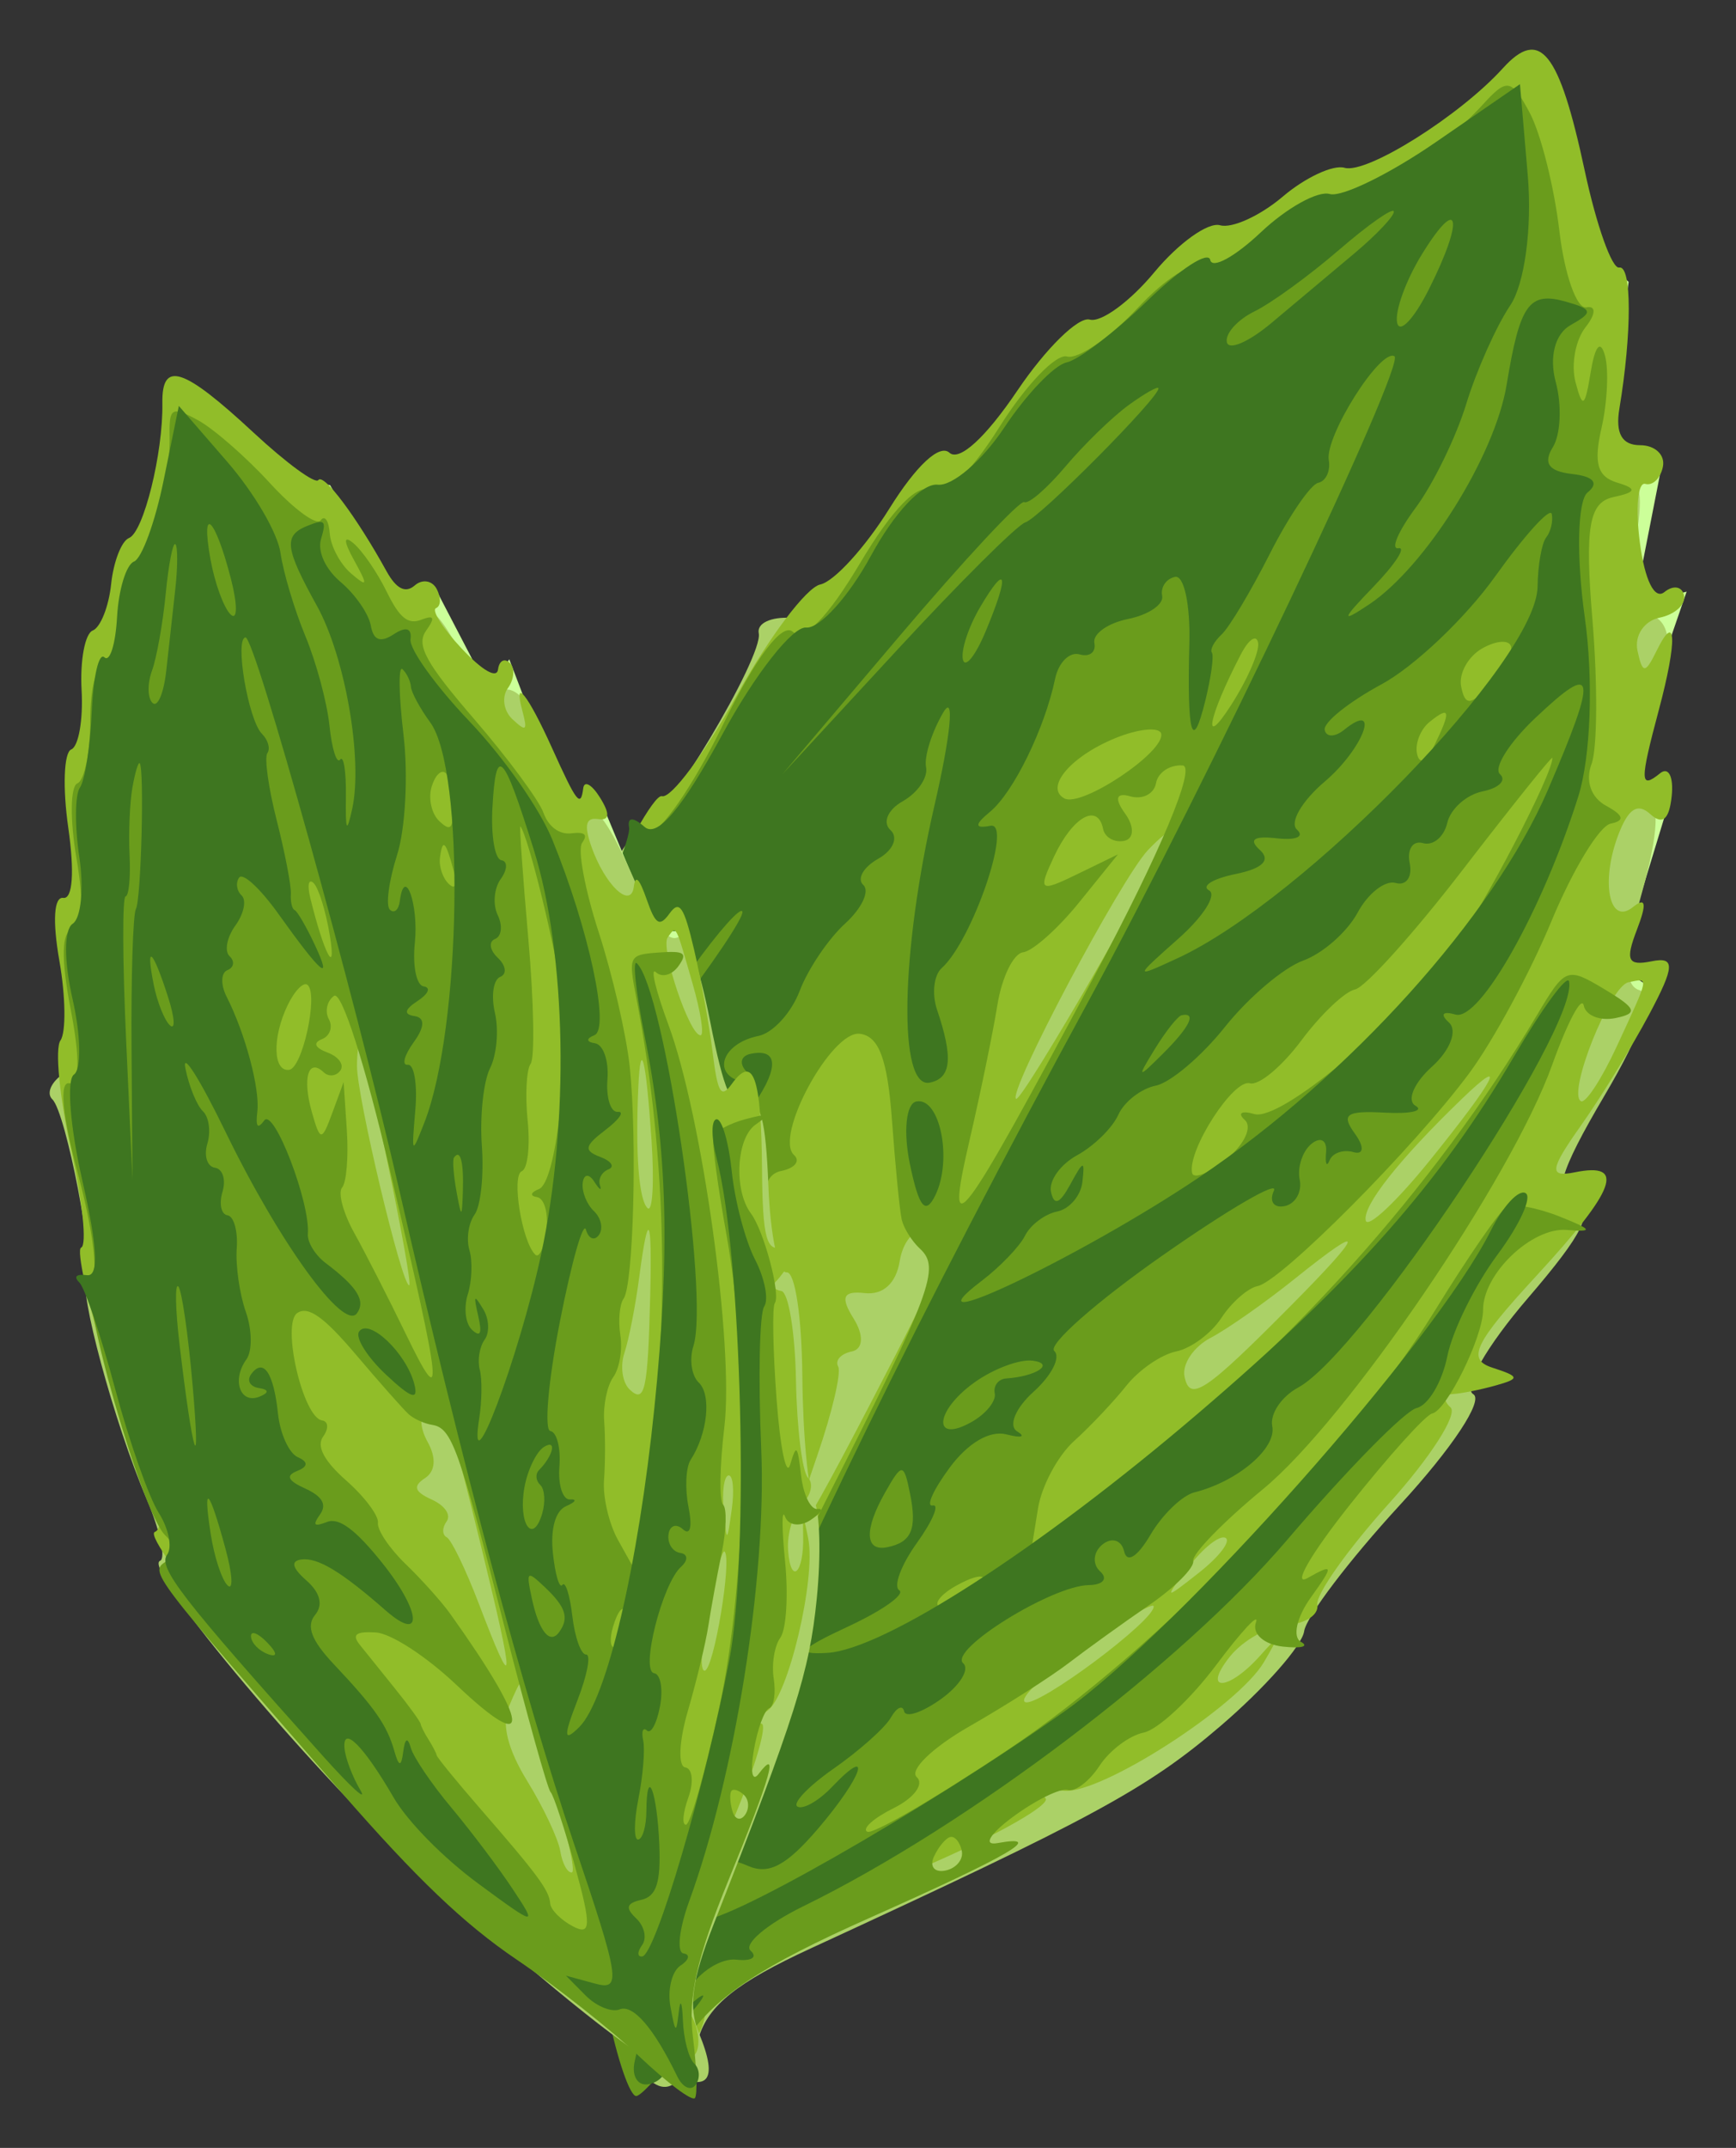 <svg xmlns="http://www.w3.org/2000/svg" viewBox="0 0 175.506 216.985"><rect x="0" y="0" width="175.506" height="216.985" fill="#333333" stroke="none"/><path d="M67.594 201.418l31.184-13.538.262-5.828 26.77-22.268-5.01 12.084 4.713-1.677 4.885-6.765 6.427-19.349 19.06-34.18 3.058 2.027 3.92-4.404 4.237-7.596-2.224-1.474-4.673-.497 5.395-6.628 2.89-9.488-3.29-1.98 3.8-15.689 1.515-4.398-5.269 1.309 2.603-13.28-5.42-2.993 2.226-16.332-7.602-6.641-59.494 67.398s-37.789 90.192-37.514 89.173c.275-1.019 7.551 23.013 7.551 23.013z" fill="#cf9"/><path d="M165.29 55.061c-.812 4.574-.524 6.848.88 6.951 3.126.23 3.3 3.973.54 11.648-1.607 4.47-1.711 6.948-.296 7.052 1.415.104 1.273 3.414-.403 9.407-1.814 6.484-1.89 9.446-.253 9.916 1.532.44.307 4.11-3.56 10.668-4.591 7.789-5.276 10.197-3.095 10.897 2.127.684 1.018 2.969-4.627 9.53-4.212 4.896-6.606 9.1-5.533 9.713 1.075.616-2.126 5.448-7.417 11.196-5.12 5.561-9.475 11.302-9.679 12.755-.204 1.454-3.998 5.751-8.433 9.55-7.415 6.352-12.927 9.342-41.452 22.489-7.441 3.429-10.323 5.724-11.33 9.021-3.916 12.82-9.81 1.004-18.618-37.322-4.15-18.056-6.563-52.699-3.612-51.851.938.27 2.7-2.876 3.915-6.99 2.925-9.906 10.554-25.622 12.642-26.045 2.138-.433 12.227-17.32 11.75-19.668-.205-1.015 1.217-1.686 3.303-1.558 2.708.165 4.677-1.68 7.545-7.068 2.316-4.351 4.98-7.167 6.607-6.984 1.528.173 4.823-2.711 7.492-6.557 2.622-3.775 5.682-6.602 6.802-6.28 1.12.321 4.043-1.835 6.496-4.792 2.464-2.97 5.522-5.071 6.835-4.694 1.307.375 3.734-.866 5.394-2.758 1.66-1.892 4.408-3.284 6.106-3.092 1.698.192 6.911-2.621 11.584-6.25 10.014-7.779 11.168-7.199 14.05 7.062.965 4.781 2.578 8.99 3.584 9.355 1.006.364 1.303 4.524.66 9.245-.847 6.223-.55 8.593 1.08 8.62 1.653.027 1.93 1.841 1.044 6.834z" fill="#abd167"/><path d="M168.122 47.12c-.225 1.183-1.029 1.977-1.787 1.764-.758-.212-1.004 2.46-.547 5.937.5 3.808 1.485 5.793 2.478 4.991.906-.732 1.8-.578 1.987.343.186.92-.929 1.93-2.479 2.245s-2.552 1.812-2.228 3.33c.503 2.359.784 2.362 1.93.02 2.003-4.093 2.119-1.102.23 5.966-1.942 7.272-1.926 8.06.136 6.394.838-.676 1.363.347 1.167 2.274-.245 2.411-.92 2.992-2.163 1.863-1.287-1.168-2.215-.578-3.224 2.052-1.834 4.776-.932 9.275 1.47 7.334 1.3-1.049 1.417-.368.396 2.291-1.193 3.106-.927 3.677 1.487 3.188 2.4-.486 2.352.505-.264 5.4-1.762 3.299-4.885 8.374-6.94 11.278-3.09 4.37-3.188 5.17-.566 4.64 5.202-1.055 4.173 1.724-3.872 10.448-6.272 6.802-7.062 8.44-4.476 9.28 2.791.906 2.832 1.106.365 1.802-1.526.43-3.492.821-4.37.87-.876.048-.97.654-.207 1.346.763.693-2.03 5.05-6.204 9.683-4.175 4.632-7.444 9.247-7.264 10.255.18 1.007-1.195 1.919-3.055 2.025-1.861.107-4.47 1.561-5.797 3.232-2.868 3.608-.132 3.49 3.093-.135 1.89-2.125 1.947-2.023.368.666-2.623 4.464-16.554 13.416-20.233 13.001-1.686-.19-2.526.144-1.867.743.66.599-4.622 3.622-11.737 6.718-16.19 7.046-21.99 10.962-22.698 15.325-.306 1.882-1.642 3.641-2.97 3.91-2.863.58-10.323-21.876-14.595-43.931-3.484-17.985-5.662-50.833-3.327-50.162.97.278 2.037-.892 2.372-2.6 1.298-6.63 12.616-30.929 14.193-30.475.917.263 4.321-4.32 7.566-10.186 3.244-5.865 7.04-10.904 8.436-11.198 1.396-.294 4.54-3.742 6.984-7.663 2.717-4.357 5.08-6.554 6.075-5.65.998.907 3.66-1.526 6.872-6.281 2.884-4.269 6.175-7.494 7.314-7.167 1.139.327 4.077-1.825 6.53-4.782 2.453-2.957 5.444-5.094 6.646-4.748 1.203.345 4.052-.956 6.332-2.89 2.28-1.936 5.094-3.247 6.252-2.914 2.255.648 11.657-5.26 16.002-10.054 3.759-4.148 5.69-1.738 8.276 10.325 1.187 5.542 2.758 9.955 3.49 9.807 1.281-.26 1.29 6.59.017 14.259-.415 2.498.264 3.69 2.1 3.687 1.493-.002 2.53.963 2.305 2.145zm-3.496 52.114c-1.868.379-6.206 11.241-4.796 12.01.465.255 2.092-2.231 3.616-5.523 3.37-7.282 3.303-6.917 1.18-6.487zm-16.825 11.767c-6.317 6.09-10.037 10.787-9.732 12.288.176.87 3.122-1.891 6.545-6.137 6.61-8.197 7.907-10.7 3.187-6.15zm-16.857 18.148c-3.006 2.413-6.859 5.116-8.56 6.007-1.702.89-2.887 2.644-2.633 3.897.532 2.628 2.068 1.606 10.77-7.166 7.488-7.548 7.64-8.53.423-2.738zm-14.876-43.284c-2.737 2.873-14.28 24.632-13.34 25.146.609.331 15.424-25.304 15.516-26.847.02-.341-.959.424-2.176 1.701zm4.11 72.424c-2.547 3.349-2.5 3.375 1.052.574 2.044-1.612 3.244-3.19 2.665-3.505-.578-.316-2.25 1.003-3.717 2.93zm-10.716 8.14c-3.864 2.675-6.488 5.157-5.83 5.516 1.187.647 13.267-8.354 12.997-9.685-.077-.381-3.302 1.495-7.167 4.17zm-16.004-42.01c-1.06-.305-2.187 1.044-2.503 2.997-.361 2.226-1.677 3.425-3.529 3.217-2.206-.25-2.49.402-1.125 2.577 1.047 1.666.97 3.083-.178 3.316-1.102.223-1.728.905-1.389 1.515.339.61-.605 4.642-2.096 8.96-4.134 11.971-3.057 10.935 5.303-5.103 8.194-15.721 8.48-16.628 5.516-17.48zm-16.528 34.88c-2.355 1.041-3.832 3.955-4.328 8.537-.414 3.826-1.452 8.041-2.307 9.368-.855 1.326-1.091 2.664-.525 2.973.567.309 3.153-4.49 5.748-10.665s4.778-11.354 4.853-11.51c.074-.157-1.475.426-3.441 1.296z" fill="#91bd29"/><path d="M163.106 50.22c-2.46.518-2.893 3.048-2.115 12.381.537 6.452.498 13.01-.088 14.573-.645 1.723-.065 3.388 1.471 4.227 1.786.974 1.922 1.508.461 1.804-1.141.23-3.834 4.664-5.985 9.85s-5.894 12.103-8.318 15.37c-5.569 7.506-19.01 21.016-21.388 21.498-.99.2-2.638 1.645-3.66 3.21-1.022 1.564-3.083 3.092-4.58 3.395s-3.758 1.856-5.025 3.45c-1.266 1.594-3.647 4.112-5.29 5.596-1.644 1.484-3.285 4.547-3.649 6.806l-.66 4.108 8.24-6.338c17.463-13.434 32.336-29.953 42.89-47.644 2.855-4.784 3.008-4.841 6.816-2.56 3.234 1.939 3.417 2.432 1.077 2.906-1.55.314-2.986-.261-3.192-1.278s-1.64 1.68-3.186 5.993c-4.114 11.476-20.762 35.893-29.217 42.85-4.028 3.316-7.212 6.585-7.074 7.265.137.679-1.874 2.694-4.471 4.477-2.596 1.783-6.244 4.41-8.107 5.835-1.862 1.426-6.4 4.317-10.083 6.425-3.684 2.107-6.066 4.406-5.293 5.108.774.702-.265 2.106-2.307 3.12s-3.256 2.094-2.697 2.399c.56.305 6.981-3.433 14.27-8.308 14.946-9.993 34.085-29.67 43.116-44.33 3.325-5.397 6.584-10.117 7.242-10.488.658-.372 3.07.066 5.362.974 3.333 1.32 3.48 1.591.736 1.358-3.52-.298-8.475 4.426-8.467 8.074.006 2.703-3.668 10.17-5.15 10.471-.65.132-4.4 4.291-8.335 9.244s-5.849 8.269-4.251 7.371c2.645-1.487 2.674-1.312.318 1.975-1.423 1.984-1.872 3.997-1 4.473s.044.692-1.843.48-3.105-1.301-2.708-2.418-1.406.807-4.006 4.275c-2.6 3.467-5.905 6.543-7.343 6.835-1.437.29-3.444 1.8-4.458 3.353-1.015 1.553-2.452 2.65-3.193 2.436-.742-.212-3.253 1.019-5.58 2.736-2.328 1.718-3.03 2.905-1.56 2.64 4.952-.896 1.4 1.18-12.996 7.59-10.794 4.806-15.307 7.774-18.32 12.049-2.198 3.12-4.52 5.778-5.158 5.908-.64.129-1.963-3.718-2.942-8.55-.979-4.83-3.685-13.523-6.014-19.316-3.077-7.651-4.716-15.954-5.994-30.36-3.271-36.878-3.27-36.612-.29-36.277 1.728.195 2.55-.763 2.188-2.549-.818-4.038 11.647-30.793 14.222-30.526 1.17.122 4.55-4.759 7.514-10.845 3.36-6.902 6.04-10.474 7.12-9.494 1.117 1.016 3.527-1.445 6.804-6.948 3.267-5.486 5.83-8.107 7.2-7.36 1.369.747 3.836-1.552 6.929-6.457 2.641-4.19 5.697-7.36 6.79-7.046 1.094.314 4.299-1.886 7.123-4.888 2.883-3.064 5.588-4.765 6.166-3.877.623.956 2.867-.151 5.676-2.802 2.556-2.411 5.642-4.098 6.86-3.749 2.363.679 11.695-5.153 16.19-10.118 2.463-2.721 2.913-2.644 4.76.818 1.12 2.103 2.469 7.466 2.995 11.918s1.76 7.932 2.742 7.732c.982-.199.943.696-.085 1.99-1.029 1.295-1.49 3.795-1.027 5.556.724 2.744.945 2.594 1.548-1.054.434-2.629.98-3.252 1.43-1.63.4 1.443.242 4.745-.35 7.337-.811 3.553-.415 4.91 1.607 5.515 2.017.603 1.915.963-.41 1.453zm-15.217 37.635c-4.964 6.447-9.867 11.893-10.897 12.101s-3.476 2.533-5.438 5.165c-1.961 2.631-4.301 4.574-5.199 4.316-1.647-.473-6.306 6.743-5.84 9.045.14.683 1.714.051 3.501-1.404 1.787-1.456 2.612-3.225 1.835-3.93-.778-.707-.343-.977.966-.601 2.64.757 14.46-9.122 20.162-16.852 3.033-4.112 10.053-17.597 9.96-19.134-.013-.235-4.086 4.847-9.05 11.294zm1.98-22.363c-1.449.815-2.415 2.559-2.148 3.876.395 1.95.935 1.923 2.904-.144 1.33-1.396 2.297-3.14 2.148-3.875-.149-.736-1.456-.671-2.904.143zm-5.338 7.435c-.925.747-1.496 2.202-1.27 3.234.246 1.127.945.783 1.75-.863 1.717-3.509 1.606-4.056-.48-2.37zM125.45 66.1c-3.312 6.378-3.966 9.76-.994 5.137 1.673-2.6 2.903-5.442 2.734-6.312-.17-.87-.952-.342-1.74 1.175zm-8.58 13.02c-.195 1.085-1.367 1.682-2.606 1.327-1.432-.412-1.621.222-.52 1.74.953 1.313.914 2.553-.086 2.755s-1.964-.342-2.14-1.211c-.537-2.649-3.072-1.22-4.954 2.792-1.648 3.513-1.474 3.646 2.337 1.792l4.118-2.003-3.91 4.837c-2.15 2.66-4.705 4.935-5.679 5.055-.973.12-2.142 2.515-2.596 5.321-.454 2.807-1.728 8.986-2.83 13.732-2.54 10.946-1.114 9.062 12.663-16.714 6.619-12.382 10.278-21.106 8.899-21.214-1.288-.101-2.502.704-2.696 1.79zm-3.677-4.722c-4.716 1.778-7.69 5.113-5.586 6.261 1.727.943 10.162-4.684 9.788-6.53-.136-.672-2.027-.55-4.202.27zm-22.025 48.83c-.205-.863-.65-5.378-.989-10.032-.451-6.204-1.325-8.544-3.271-8.763-2.87-.324-8.674 10.396-6.633 12.25.668.606.078 1.334-1.312 1.615-1.683.341-2.073 2.368-1.17 6.07.746 3.057.751 6.046.012 6.643-.739.597-.906 3.374-.371 6.17.535 2.798.934 6.574.887 8.394-.444 17.256-2.924 20.492-5.596 7.304-1.06-5.234-3.224-10.308-4.968-11.648-2.268-1.744-3.063-1.775-2.995-.119.05 1.24.188 4.458.303 7.149.116 2.691.073 5.106-.096 5.367-.17.26-.375 1.227-.457 2.149-.082.921-.274 1.886-.425 2.143-.152.257.041 4.104.43 8.55.975 11.163.96 13.546-.096 14.874-.503.633-.202 2.45.668 4.04 1.315 2.399 2.253 1.487 5.54-5.389 2.177-4.552 3.874-8.688 3.772-9.192-.102-.503 4.055-9.279 9.237-19.5 10.555-20.819 11.455-23.236 9.367-25.156-.806-.742-1.633-2.055-1.837-2.918zm5.45 36.992c-1.49.838-2.238 1.78-1.661 2.095.576.314 1.854-.08 2.84-.876 2.681-2.166 1.914-2.958-1.18-1.22zm-.53 25.354c-.455.092-1.207.985-1.669 1.983s.054 1.634 1.149 1.413 1.845-1.115 1.669-1.984-.693-1.505-1.149-1.412z" fill="#6a9c1c"/><path d="M158.77 32.853c-1.562.877-2.17 3.222-1.49 5.737.634 2.339.503 5.3-.29 6.582-1.008 1.627-.42 2.445 1.953 2.712 2.182.246 2.737.914 1.553 1.87-1.013.819-1.14 6.48-.281 12.58.89 6.326.61 14.11-.651 18.12-3.611 11.478-9.957 22.743-12.413 22.038-1.309-.376-1.588-.033-.66.81.885.803.112 2.806-1.717 4.451-1.829 1.645-2.583 3.421-1.677 3.947.906.527-.488.842-3.1.702-3.919-.21-4.444.163-3.011 2.137.955 1.315.892 2.149-.14 1.853s-2.122.072-2.424.817c-.303.746-.463.374-.357-.825s-.555-1.578-1.469-.84c-.913.738-1.453 2.367-1.2 3.62.254 1.252-.433 2.458-1.527 2.68s-1.58-.483-1.078-1.566-4.57 1.867-11.268 6.554c-6.699 4.687-11.622 9.028-10.941 9.647.68.618-.259 2.47-2.088 4.115-1.829 1.644-2.578 3.446-1.666 4.004s.428.696-1.077.307c-1.685-.435-3.896.86-5.75 3.37-1.656 2.24-2.425 3.956-1.708 3.81.717-.144-.003 1.56-1.6 3.788s-2.399 4.38-1.78 4.781c.62.4-1.689 2.039-5.129 3.64-4.94 2.3-5.398 2.866-2.18 2.687 5.713-.316 21.384-10.422 37.5-24.18 15.738-13.437 24.46-23.281 31.954-36.065 2.905-4.956 5.413-8.368 5.572-7.58.955 4.708-20.977 37.558-27.38 41.01-1.696.914-2.88 2.676-2.628 3.914.451 2.227-3.494 5.577-7.868 6.682-1.243.314-3.244 2.243-4.447 4.286-1.326 2.252-2.375 2.905-2.665 1.658-.264-1.131-1.248-1.436-2.187-.677s-1.043 1.983-.23 2.721c.813.739.293 1.36-1.155 1.38-3.737.054-14.18 6.545-12.696 7.893.68.616-.323 2.24-2.227 3.608-1.904 1.368-3.588 1.932-3.742 1.252s-.757-.397-1.34.628c-.583 1.024-3.179 3.34-5.769 5.147-2.59 1.807-4.24 3.541-3.666 3.854.573.313 2.149-.591 3.5-2.01 4.213-4.42 3.058-1.003-1.433 4.238-3.191 3.726-4.967 4.672-7.06 3.763-2.102-.912-2.666-.578-2.275 1.35.285 1.411-.467 2.765-1.672 3.009s-1.658.735-1.006 1.091c1.737.948 22.846-11.085 36.878-21.023 11.738-8.311 37.565-37.411 43.165-48.631 1.225-2.456 2.8-4.154 3.5-3.772.699.382-.58 3.188-2.844 6.236-2.264 3.047-4.543 7.663-5.066 10.258-.522 2.594-1.918 4.944-3.101 5.222-1.183.277-7.08 6.282-13.106 13.343-10.721 12.563-32.19 28.805-48.882 36.98-3.679 1.801-6.083 3.825-5.343 4.496.74.672.091 1.08-1.44.907-1.533-.173-3.72 1.204-4.86 3.06-1.823 2.966-1.761 3.112.511 1.205 1.423-1.193 1.307-.68-.258 1.139-1.564 1.82-2.687 4.083-2.495 5.03.192.947-.587 1.912-1.73 2.144s-1.793-.817-1.442-2.33c1.51-6.504 1.182-10.495-.911-11.096-1.235-.354-2.503-2.214-2.82-4.133l-.574-3.488 2.758 3.14c2.538 2.893 3.335 1.688 10.045-15.197 7.16-18.018 20.473-45.196 37.35-76.255 12.096-22.261 32.166-64.54 30.953-65.205-1.436-.783-7.043 8.098-6.634 10.507.186 1.093-.295 2.121-1.069 2.284-.773.163-2.973 3.385-4.887 7.16s-4.106 7.444-4.871 8.152c-.765.709-1.211 1.54-.992 1.847.219.306-.085 2.506-.674 4.888-1.318 5.322-1.845 3.4-1.604-5.845.102-3.904-.54-6.883-1.443-6.7-.894.182-1.482 1.041-1.306 1.91s-1.37 1.923-3.436 2.342c-2.067.418-3.605 1.514-3.418 2.435s-.49 1.436-1.501 1.145-2.122.816-2.467 2.46c-1.054 5.033-4.215 11.488-6.58 13.44-1.59 1.31-1.576 1.724.044 1.414 2.287-.439-1.846 11.618-4.926 14.37-.802.716-1.016 2.61-.476 4.21 1.652 4.883 1.446 6.925-.74 7.368-3.206.65-2.963-13.103.496-28.07 1.645-7.12 2.037-11.315.87-9.322-1.166 1.993-1.947 4.478-1.735 5.523.211 1.044-.85 2.594-2.36 3.442-1.51.85-2.069 2.157-1.243 2.908.826.75.272 2.056-1.232 2.901s-2.184 2.038-1.51 2.65-.156 2.368-1.844 3.903c-1.687 1.535-3.753 4.595-4.59 6.801-.837 2.206-2.71 4.251-4.163 4.545-3.6.73-4.764 3.756-1.775 4.614 1.519.436 1.79.115.721-.855-.94-.854-.814-1.735.28-1.956 2.968-.602 2.854 1.693-.294 5.954-1.541 2.086-2.22 4.688-1.508 5.78.836 1.285.385 1.728-1.274 1.251-1.866-.535-2.036.111-.62 2.365 1.31 2.087 1.14 3.274-.523 3.627-1.949.415-1.918.691.146 1.308 1.826.547 2.704 3.092 2.91 8.435.302 7.862-2.265 11.07-3.83 4.785-1.814-7.29-3.354-10.592-5.48-11.753-1.46-.796-1.897.002-1.307 2.38.57 2.3-.16 3.727-2.046 3.998-2.074.3-2.705 2.113-2.155 6.196 1.022 7.583.918 10.202-.526 13.283-.87 1.855-.595 2.067 1.003.776 1.435-1.158 1.871-1.066 1.255.265-.52 1.122-.74 5.168-.49 8.99.25 3.823.28 9.578.064 12.788-.378 5.645-.498 5.533-3.635-3.376-1.877-5.332-2.895-11.707-2.416-15.13 1.035-7.388.384-11.166-1.496-8.674-.765 1.015-1.58 3.364-1.812 5.22-.23 1.857-.875-.974-1.432-6.29-2.8-26.73-2.894-31.497-.633-31.956 1.288-.26 2.512-2.354 2.719-4.652.207-2.298 2.856-9.243 5.885-15.433 3.03-6.19 5.364-12.035 5.187-12.99-.198-1.064.408-1.09 1.562-.069 1.287 1.138 3.784-1.828 7.873-9.352 3.293-6.061 7.1-10.913 8.46-10.782 1.361.13 4.31-3.132 6.553-7.25 2.39-4.39 5.188-7.362 6.763-7.184 1.477.166 4.503-2.435 6.726-5.781 2.222-3.347 5.051-6.301 6.287-6.566 1.236-.264 4.933-3.087 8.215-6.272 3.282-3.186 6.124-5.023 6.314-4.084.19.94 2.492-.317 5.115-2.792s5.758-4.216 6.965-3.87c1.208.348 6.03-2.007 10.714-5.232l8.518-5.864.793 9.265c.447 5.234-.324 10.924-1.772 13.076-1.41 2.095-3.412 6.573-4.447 9.95-1.036 3.376-3.338 8.1-5.116 10.496-1.779 2.397-2.564 4.238-1.745 4.092.82-.146-.33 1.617-2.552 3.918-3.226 3.34-3.308 3.693-.402 1.753 5.694-3.802 12.71-15.003 13.893-22.18 1.351-8.201 2.267-9.468 6.056-8.38 2.654.762 2.705 1.06.4 2.357zm-3.51 39.636c-2.674 2.522-4.3 5.095-3.616 5.718.685.622-.099 1.403-1.742 1.736s-3.257 1.766-3.586 3.185c-.33 1.42-1.435 2.34-2.457 2.046s-1.626.617-1.341 2.024-.352 2.307-1.416 2.002-2.796 1.042-3.848 2.994c-1.052 1.952-3.53 4.133-5.507 4.845-1.977.713-5.53 3.724-7.897 6.692-2.365 2.968-5.52 5.643-7.01 5.945-1.489.302-3.192 1.628-3.785 2.948s-2.464 3.156-4.16 4.081c-1.694.926-2.883 2.592-2.642 3.702.312 1.432.88 1.212 1.952-.755 1.344-2.466 1.48-2.493 1.223-.248-.158 1.39-1.305 2.733-2.549 2.985-1.243.251-2.706 1.352-3.252 2.445-.546 1.092-2.519 3.145-4.383 4.561-8.242 6.261 10.051-2.437 21.954-10.438 15.244-10.247 29.807-26.404 35.286-39.144 5.082-11.82 4.872-13.075-1.224-7.323zm-4.11-14.247c-3.006 4.2-8.173 9.1-11.483 10.888s-5.894 3.86-5.743 4.607c.15.746 1.03.745 1.955-.001 3.805-3.073 1.95 1.91-1.94 5.211-2.323 1.972-3.595 4.158-2.825 4.857.795.722-.082 1.103-2.035.883-2.33-.263-2.877.118-1.702 1.186 1.125 1.021.266 1.87-2.448 2.42-2.3.467-3.513 1.212-2.697 1.657.816.446-.574 2.634-3.089 4.864-4.518 4.007-4.52 4.03-.1 1.991 12.89-5.95 36.315-30.105 36.403-37.54.026-2.163.42-4.402.875-4.976.456-.573.708-1.636.56-2.363s-2.726 2.115-5.732 6.316zM143.746 25.7c-1.618 2.629-2.743 5.733-2.5 6.898.243 1.165 1.689-.355 3.213-3.378 3.605-7.15 3.089-9.694-.713-3.52zm-8.399-.434c-2.975 2.567-6.81 5.354-8.523 6.193-1.712.84-2.97 2.236-2.793 3.104s2.2 0 4.498-1.926l8.358-7.008c2.299-1.927 4.11-3.848 4.025-4.268-.085-.42-2.59 1.337-5.565 3.905zm-21.269 15.676c-1.64 1.195-4.502 3.977-6.361 6.183s-3.731 3.824-4.161 3.595c-.43-.23-6.109 5.864-12.62 13.54L79.096 78.22l11.547-12.497c6.35-6.874 12.21-12.702 13.02-12.953 1.448-.449 13.567-12.647 13.455-13.543-.032-.251-1.4.52-3.04 1.716zm5.39 61.618c-.39.079-1.618 1.623-2.727 3.431-1.83 2.98-1.751 3.023.83.453 2.71-2.698 3.443-4.198 1.896-3.884zM99.081 61.35c-1.175 1.994-1.954 4.373-1.731 5.286.223.913 1.254-.363 2.29-2.835 2.44-5.824 2.158-7.064-.56-2.452zm-.583 78.316c-4.02 2.888-4.252 6.225-.278 3.99 1.448-.814 2.505-2.115 2.347-2.891-.157-.776.366-1.456 1.161-1.51 3.043-.207 4.968-1.498 2.678-1.796-1.32-.173-3.978.82-5.908 2.207zm-9.028 11.13c-2.127 3.753-2.034 5.966.23 5.507 2.464-.499 3.028-1.833 2.299-5.433-.63-3.11-.806-3.116-2.53-.074zm-19.472-53.02c-8.412 11.732-9.722 14.854-2.074 4.943 4.047-5.244 7.256-10.017 7.131-10.608-.124-.59-2.4 1.959-5.057 5.664zM56.841 118.31c-1.616 2.464-2.77 5.289-2.564 6.278.206.99 1.567-.664 3.024-3.674 3.442-7.11 3.24-8.245-.46-2.604zm-4.34 13.061c-.518.652-.309 2.028.465 3.06.855 1.138 1.224.674.941-1.186-.256-1.682-.889-2.526-1.407-1.874zm42.055-10.612c-.997 2.037-1.655 1.222-2.57-3.181-.676-3.257-.384-6.092.649-6.301 2.392-.485 3.683 5.882 1.921 9.482z" fill="#3e7620"/><g><path d="M66.942 203.838l9.497-22.616-2.678-3.879 3.014-26.287 3.257 10.03 1.613-3.18-.753-6.54-6.035-15.35-6.698-30.548 2.55-.052-.11-4.587-1.488-6.788-1.855.038-2.642 1.758-.426-6.679-3.094-7.41-2.646.184-5.619-11.818-1.343-3.513-2.078 3.19-5.071-9.732-4.23.48-6.74-11.533-7.112-.904 1.944 69.983s24.104 75.037 23.754 74.257c-.35-.78 14.989 11.496 14.989 11.496z" fill="#cf9"/><path d="M46.527 65.886c1.79 3.314 3.036 4.654 3.807 4.096 1.719-1.243 3.615 1.095 5.9 7.278 1.33 3.6 2.474 5.246 3.252 4.684.777-.563 2.301 1.637 4.332 6.252 2.197 4.993 3.588 6.938 4.657 6.513.999-.397 2.14 2.517 3.318 8.471 1.399 7.071 2.21 8.93 3.668 8.412 1.424-.506 1.957 1.463 2.221 8.21.198 5.036.996 8.814 1.844 8.733.85-.081 1.536 4.463 1.59 10.528.053 5.868.584 11.512 1.181 12.54.597 1.03.72 5.493.274 9.918-.746 7.4-2.137 11.784-10.456 32.964-2.17 5.525-2.544 8.288-1.47 10.865 4.174 10.019-4.559 5.014-27.585-15.807-10.848-9.81-28.808-31.099-26.882-31.865.612-.243 0-3.058-1.36-6.254-3.278-7.697-6.942-21.236-6.072-22.439.89-1.23-2.074-16.621-3.452-17.925-.596-.564-.188-1.63.946-2.476 1.471-1.098 1.593-3.165.467-7.92-.91-3.84-.899-6.842.026-7.448.868-.569 1.17-3.896.687-7.567-.475-3.604-.266-6.79.465-7.08.731-.291 1.193-2.984 1.027-5.985-.167-3.014.391-5.73 1.248-6.071.853-.34 1.502-2.221 1.442-4.181-.06-1.96.681-4.081 1.647-4.713.965-.632 2.287-4.768 2.938-9.19 1.393-9.477 2.267-9.616 10.63-1.693 2.805 2.657 5.666 4.656 6.36 4.444.692-.213 2.852 2.34 4.8 5.674 2.568 4.395 3.865 5.792 4.716 5.084.863-.718 1.88.33 3.835 3.947z" fill="#abd167"/><path d="M44.151 59.5c.455.863.425 1.733-.067 1.933-.492.2.67 2.034 2.583 4.076 2.095 2.236 3.56 3.079 3.683 2.12.113-.876.647-1.175 1.187-.664.54.512.455 1.66-.19 2.552s-.438 2.306.461 3.142c1.397 1.299 1.543 1.176 1.002-.846-.946-3.534.557-1.655 2.998 3.749 2.51 5.558 2.9 6.06 3.156 4.067.104-.81.868-.383 1.697.948 1.038 1.666.971 2.342-.212 2.166-1.226-.182-1.418.612-.668 2.759 1.362 3.899 3.998 6.402 4.296 4.08.162-1.255.55-.868 1.31 1.303.885 2.536 1.297 2.786 2.302 1.396 1-1.382 1.453-.72 2.471 3.604.686 2.913 1.53 7.579 1.876 10.368.52 4.197.856 4.757 1.948 3.247 2.165-2.996 2.977-.744 3.052 8.468.058 7.182.443 8.59 2.177 7.982 1.873-.657 1.99-.546 1.058 1-.577.958-1.399 2.085-1.826 2.506-.428.422-.184.855.543.962.726.108 1.394 4.163 1.483 9.011.09 4.849.637 9.282 1.216 9.853.579.57.312 1.77-.593 2.667-.905.897-1.544 2.996-1.42 4.665.267 3.606 1.616 2.312 1.524-1.463-.053-2.213.025-2.172.51.266.807 4.05-2.034 16.027-4.125 17.397-.959.627-1.23 1.217-.601 1.31.627.093-.629 4.395-2.792 9.56-4.922 11.752-6.014 16.862-4.272 19.993.751 1.35.913 3.081.36 3.846-1.191 1.648-15.865-9.529-28.706-21.865-10.47-10.06-27.445-30.294-25.92-30.9.633-.252.617-1.483-.036-2.735-2.532-4.856-8.442-25.578-7.412-25.988.598-.238.136-4.712-1.027-9.941-1.163-5.23-1.643-10.173-1.067-10.984.576-.81.527-4.435-.109-8.054-.706-4.022-.552-6.491.397-6.35.95.14 1.145-2.615.5-7.114-.577-4.038-.442-7.585.302-7.88.743-.296 1.215-2.993 1.049-5.993-.166-3 .34-5.711 1.125-6.023.785-.312 1.622-2.42 1.86-4.684.238-2.263 1.052-4.362 1.808-4.662 1.471-.586 3.453-8.583 3.373-13.611-.07-4.351 2.087-3.655 9.238 2.982 3.285 3.049 6.223 5.2 6.527 4.778.534-.738 3.844 3.68 6.891 9.197.993 1.797 1.917 2.264 2.86 1.445.766-.666 1.765-.504 2.22.36zm23.355 35.196c-.778 1.076 2.235 10.018 3.331 9.888.362-.043-.002-2.372-.807-5.175-1.782-6.2-1.64-5.935-2.524-4.713zm-2.97 15.083c-.308 6.742.046 11.43.927 12.264.511.483.692-2.61.403-6.875-.558-8.233-1.1-10.426-1.33-5.389zm.093 19.216c-.38 2.896-1.057 6.355-1.502 7.687-.445 1.332-.208 2.992.528 3.688 1.542 1.46 1.838.116 2.078-9.419.206-8.204-.19-8.906-1.104-1.955zm-28.538-21.32c-.02 3.072 4.547 22.255 5.278 22.168.473-.057-4.283-23.198-4.98-24.235-.155-.23-.289.7-.298 2.066zm37.067 44.922c.308 3.295.344 3.291.818-.097.273-1.951.128-3.503-.321-3.45-.45.054-.673 1.65-.497 3.547zm-1.58 10.024c-.695 3.446-.846 6.216-.334 6.154.922-.11 2.788-11.296 2.007-12.035-.224-.212-.976 2.434-1.672 5.88zm-28.503-19.998c-.692.276-.62 1.647.16 3.049.888 1.598.79 2.958-.262 3.647-1.254.82-1.086 1.367.666 2.164 1.342.61 1.987 1.559 1.509 2.22-.46.635-.452 1.353.017 1.596.468.243 1.93 3.266 3.247 6.717 3.653 9.567 3.706 8.42.263-5.654-3.375-13.795-3.666-14.508-5.6-13.738zm8.338 29.871c-.708 1.72-.061 4.259 1.895 7.438 1.634 2.653 3.135 5.837 3.336 7.073.2 1.237.725 2.205 1.165 2.153.44-.053-.546-4.302-2.193-9.442s-3.023-9.456-3.06-9.59c-.038-.134-.552.932-1.143 2.368z" fill="#91bd29"/><path d="M43.068 63.732c-1.015 1.43-.016 3.255 4.889 8.934 3.39 3.926 6.535 8.177 6.988 9.446.5 1.4 1.602 2.217 2.796 2.074 1.389-.166 1.716.118 1.108.96-.475.657.28 4.717 1.677 9.022s2.811 10.435 3.142 13.622c.76 7.324.37 22.027-.62 23.396-.412.57-.561 2.236-.332 3.7.23 1.465-.092 3.37-.715 4.231s-1.037 2.87-.919 4.463c.119 1.592.11 4.277-.018 5.967-.129 1.69.506 4.397 1.41 6.017l1.642 2.945 1.177-7.758c2.494-16.443 2.167-33.725-.945-49.842-.842-4.359-.791-4.463 2.268-4.685 2.598-.188 2.93.049 1.956 1.396-.645.892-1.661 1.16-2.258.596s-.032 1.814 1.255 5.286c3.423 9.24 6.65 32.41 5.661 40.663-.47 3.933-.53 7.46-.13 7.837.398.378.337 2.574-.138 4.88-.474 2.307-1.082 5.625-1.351 7.374-.27 1.75-1.207 5.635-2.083 8.635-.877 3-.991 5.544-.255 5.653.736.109.88 1.477.32 3.04s-.664 2.8-.23 2.749c.436-.052 1.932-5.323 3.327-11.713 2.86-13.102 3.202-34.321.77-47.802-.896-4.965-1.498-9.462-1.34-9.994.16-.533 1.611-1.324 3.227-1.758 2.35-.63 2.557-.52 1.034.55-1.954 1.374-2.22 6.628-.456 8.98 1.308 1.742 3.024 8.197 2.406 9.051-.27.374-.19 4.728.177 9.676s.984 7.94 1.372 6.65c.642-2.137.742-2.037 1.117 1.134.226 1.913.967 3.413 1.645 3.332s.356.427-.716 1.13-2.224.541-2.56-.356-.333 1.146.004 4.542.123 6.852-.475 7.68c-.599.828-.902 2.694-.674 4.148.228 1.454.018 2.802-.466 2.994-.483.193-1.18 2.105-1.548 4.25-.367 2.144-.155 3.222.473 2.397 2.113-2.782 1.288.139-3.019 10.683-3.229 7.906-4.116 11.83-3.602 15.93.376 2.993.466 5.742.2 6.11-.266.367-2.804-1.527-5.639-4.21-2.835-2.683-8.421-7.09-12.414-9.793-5.275-3.57-10.125-8.2-17.734-16.93-19.482-22.352-19.352-22.18-17.658-23.29.982-.643.942-1.627-.106-2.62-2.37-2.242-8.875-25.06-7.422-26.033.66-.443.043-5.098-1.371-10.345-1.604-5.95-1.951-9.45-.923-9.297 1.065.158 1.117-2.503.145-7.513-.968-4.995-.915-7.828.15-7.955 1.063-.127 1.222-2.71.445-7.252-.664-3.88-.624-7.286.09-7.57.713-.284 1.3-3.13 1.302-6.325.003-3.26.573-5.563 1.299-5.247.782.34 1.4-1.373 1.566-4.334.15-2.694.922-5.156 1.716-5.472 1.543-.614 3.526-8.532 3.44-13.737-.047-2.853.222-3.003 2.842-1.59 1.59.859 4.872 3.72 7.292 6.36s4.733 4.337 5.141 3.772c.409-.566.821.03.917 1.323.096 1.293 1.065 3.112 2.154 4.042 1.696 1.45 1.737 1.255.286-1.368-1.045-1.89-1.065-2.537-.051-1.69.902.754 2.415 2.956 3.362 4.893 1.297 2.654 2.156 3.355 3.487 2.845 1.328-.509 1.45-.23.491 1.12zM53.409 94.8c.56 6.37.668 12.068.24 12.66s-.565 3.182-.304 5.754c.262 2.572-.003 4.867-.589 5.1-1.075.428.013 7.159 1.364 8.437.4.38.905-.73 1.121-2.464.216-1.735-.213-3.244-.954-3.354-.74-.11-.647-.477.207-.817 1.723-.686 3.031-12.323 2.232-19.85C56.3 96.26 53.4 84.43 52.61 83.48c-.12-.145.239 4.948.799 11.319zm-9.775-15.317c-.351 1.17-.007 2.726.766 3.457 1.144 1.083 1.41.826 1.424-1.385.01-1.493-.334-3.049-.766-3.457-.432-.409-1.072.215-1.424 1.385zm.844 7.175c-.114.893.294 2.087.908 2.652.671.619.864.085.484-1.336-.811-3.029-1.132-3.333-1.392-1.316zm-13.103 4.082c1.375 5.591 2.671 8.066 1.968 3.759-.396-2.424-1.134-4.805-1.641-5.292-.508-.486-.655.203-.327 1.533zm1.872 12.223c.424.787.11 1.694-.699 2.016-.935.372-.726.865.573 1.355 1.124.423 1.702 1.24 1.285 1.817s-1.175.653-1.685.17c-1.554-1.47-2.167.58-1.198 4.007.848 3.001 1.002 3.01 2.066.117l1.15-3.125.325 4.861c.179 2.674-.037 5.28-.48 5.791-.443.51.113 2.577 1.234 4.59 1.12 2.015 3.448 6.57 5.172 10.124 3.977 8.197 3.801 6.346-1.557-16.424-2.574-10.939-4.903-18.199-5.664-17.655-.711.508-.946 1.568-.522 2.356zm-4.169-1.412c-1.566 3.246-1.486 6.723.15 6.528 1.343-.16 2.964-7.546 1.881-8.57-.395-.374-1.308.545-2.03 2.042zm12.245 41.323c-.522-.466-2.93-3.183-5.35-6.037-3.227-3.804-4.805-4.925-5.911-4.2-1.632 1.067.558 10.57 2.502 10.859.637.094.684.826.106 1.626-.701.97.076 2.452 2.327 4.44 1.86 1.64 3.305 3.568 3.213 4.282-.092.714 1.162 2.581 2.787 4.149 1.625 1.567 3.653 3.828 4.507 5.023 8.1 11.337 8.388 14.53.649 7.205-3.071-2.906-6.633-5.219-8.176-5.308-2.007-.116-2.432.217-1.597 1.256l3.606 4.48c1.359 1.685 2.502 3.264 2.54 3.507.04.244.4.96.803 1.59.403.632.77 1.34.816 1.573.046.234 2.002 2.632 4.348 5.329 5.889 6.772 7.031 8.317 7.13 9.644.046.632 1.078 1.672 2.292 2.31 1.834.964 1.876-.042.248-5.944-1.078-3.907-2.202-7.332-2.498-7.612-.295-.28-2.394-7.794-4.663-16.699-4.622-18.135-5.326-20.096-7.326-20.407-.772-.12-1.83-.6-2.353-1.066zm20.656 21.454c-.362 1.204-.291 2.145.157 2.091.448-.053.915-.876 1.037-1.829.333-2.591-.444-2.762-1.194-.262zm11.964 16.602c-.19.263-.145 1.173.1 2.023s.816 1.031 1.272.401.41-1.54-.1-2.023-1.082-.663-1.272-.4z" fill="#6a9c1c"/><path d="M32.456 54.451c-.378 1.262.44 3.046 2.004 4.366 1.455 1.228 2.817 3.198 3.027 4.378.268 1.5.965 1.765 2.314.882 1.24-.812 1.848-.628 1.701.516-.126.98 2.541 4.69 5.926 8.246 3.511 3.687 7.125 8.837 8.411 11.987 3.684 9.016 5.859 19.112 4.255 19.75-.853.34-.831.685.052.816.843.125 1.413 1.762 1.266 3.637-.146 1.876.323 3.359 1.043 3.295.72-.064.155.76-1.255 1.832-2.116 1.608-2.206 2.083-.517 2.72 1.126.424 1.496.99.823 1.258s-1.057.99-.852 1.607c.204.615-.058.447-.582-.375s-1.046-.771-1.16.112c-.113.883.395 2.175 1.13 2.87.735.696.964 1.78.508 2.41s-1.045.391-1.31-.53-1.448 3.238-2.629 9.244c-1.181 6.007-1.617 11-.969 11.096.649.097 1.06 1.71.913 3.586-.146 1.875.338 3.372 1.077 3.326s.555.259-.406.678c-1.076.469-1.588 2.289-1.33 4.733.23 2.184.663 3.634.962 3.22.298-.412.75 1.009 1.005 3.158s.88 3.894 1.392 3.878c.512-.017.116 2.068-.88 4.632-1.428 3.683-1.391 4.252.177 2.705 2.784-2.747 5.963-16.244 7.607-32.297 1.606-15.677 1.338-25.914-.98-37.5-.898-4.493-1.255-7.81-.793-7.374 2.763 2.615 7.343 33.58 5.718 38.658-.431 1.345-.19 3.009.537 3.696 1.307 1.237.896 5.156-.82 7.815-.487.756-.585 2.892-.217 4.746.406 2.044.181 2.932-.57 2.256-.681-.613-1.334-.372-1.45.536s.42 1.745 1.194 1.86c.775.114.807.746.073 1.404-1.896 1.698-4.13 10.535-2.718 10.744.647.096.916 1.59.597 3.32-.319 1.731-.912 2.844-1.32 2.475s-.58.08-.385 1c.195.921-.022 3.572-.482 5.89-.46 2.32-.47 4.173-.024 4.12.446-.053.819-1.338.83-2.855.032-4.728 1.086-2.008 1.308 3.373.157 3.826-.299 5.226-1.813 5.571-1.522.346-1.65.814-.518 1.885.827.783 1.094 1.991.592 2.685s-.498 1.213.01 1.152c1.35-.16 6.394-17.322 8.812-29.981 2.022-10.589 1.254-40.867-1.282-50.602-.556-2.13-.565-3.927-.022-3.992.544-.065 1.24 2.316 1.548 5.29.308 2.975 1.364 6.97 2.347 8.877.984 1.907 1.4 4.045.926 4.751-.474.706-.608 7.206-.297 14.446.552 12.88-2.646 32.919-7.282 45.624-1.021 2.8-1.28 5.176-.576 5.28.704.105.568.657-.303 1.227-.871.57-1.33 2.432-1.021 4.138.494 2.725.596 2.792.844.55.156-1.403.343-1.021.417.85.074 1.87.59 3.831 1.145 4.357.556.526.621 1.495.145 2.154s-1.315.27-1.865-.862c-2.363-4.87-4.458-7.301-5.824-6.758-.806.32-2.356-.315-3.444-1.413l-1.979-1.996 2.934.8c2.7.737 2.528-.395-2.171-14.28-5.016-14.818-11.29-38.287-17.604-65.846-4.525-19.754-14.613-55.977-15.558-55.866-1.116.133.288 8.361 1.661 9.734.623.623.872 1.501.553 1.95-.319.45.105 3.508.943 6.797s1.482 6.633 1.43 7.43c-.05.798.121 1.533.382 1.634.26.1 1.166 1.655 2.013 3.455 1.89 4.022.692 3.016-3.646-3.06-1.832-2.565-3.6-4.202-3.975-3.682-.372.515-.26 1.331.25 1.814s.224 1.851-.636 3.04c-.86 1.19-1.122 2.582-.582 3.093s.442 1.145-.22 1.408-.696 1.471-.08 2.685c1.887 3.719 3.378 9.292 3.104 11.604-.184 1.554.022 1.815.705.893.964-1.3 4.659 8.322 4.403 11.469-.066.82.738 2.137 1.787 2.929 3.207 2.418 4.087 3.827 3.176 5.087-1.334 1.845-7.847-7.141-13.292-18.341-2.591-5.329-4.414-8.21-4.052-6.405.362 1.805 1.16 3.757 1.773 4.337.613.58.815 2.053.448 3.272-.366 1.22-.022 2.313.765 2.43.787.117 1.132 1.206.767 2.422s-.14 2.287.502 2.382 1.063 1.598.936 3.34c-.126 1.742.289 4.636.923 6.433.634 1.796.658 3.95.054 4.787-1.499 2.073-.637 4.544 1.314 3.767.991-.394.975-.722-.042-.872-.896-.133-1.256-.757-.8-1.387 1.235-1.71 2.285-.177 2.722 3.974.215 2.033 1.121 4.014 2.015 4.403 1.05.457 1.032.943-.051 1.374-1.218.485-.993.978.822 1.803 1.681.764 2.166 1.606 1.482 2.574-.801 1.134-.652 1.299.707.78 1.202-.46 2.882.791 5.566 4.149 3.95 4.94 4.179 8.154.341 4.793-4.451-3.899-6.836-5.345-8.49-5.148-1.134.135-.974.845.477 2.118 1.403 1.23 1.717 2.477.878 3.491-.922 1.116-.37 2.567 1.882 4.958 4.186 4.441 5.396 6.178 6.14 8.81.45 1.584.693 1.599.891.054.179-1.386.448-1.52.773-.388.275.956 2.114 3.666 4.088 6.022 1.973 2.357 4.766 6.058 6.204 8.227 2.53 3.812 2.415 3.793-3.498-.562-3.538-2.607-7.138-6.269-8.544-8.692-3.034-5.23-5.192-7.378-4.956-4.934.096.996.811 2.875 1.589 4.177.777 1.3-.92-.24-3.773-3.424-14.34-16.01-16.69-19.044-15.748-20.347.536-.741.154-2.637-.848-4.213-1.003-1.576-2.993-7.237-4.423-12.58-1.43-5.345-3.052-10.157-3.603-10.695-.615-.598-.317-.885.77-.74 1.21.163 1.063-2.863-.467-9.54-1.232-5.377-1.617-10.204-.854-10.725.762-.521.703-3.939-.131-7.595-.89-3.899-.886-7.062.01-7.648.839-.55 1.14-3.576.667-6.725-.473-3.149-.445-6.315.063-7.036.508-.72 1.046-4.188 1.196-7.705.15-3.517.724-5.967 1.275-5.445.551.521 1.128-1.314 1.282-4.079s.925-5.284 1.713-5.597c.788-.314 2.13-3.98 2.982-8.146l1.549-7.576 4.88 5.629c2.755 3.179 5.105 7.195 5.399 9.229.286 1.98 1.418 5.761 2.516 8.402 1.098 2.64 2.194 6.714 2.436 9.052.242 2.339.728 3.877 1.078 3.418.351-.459.611 1.19.58 3.665-.048 3.591.081 3.856.639 1.31 1.092-4.988-.707-15.34-3.563-20.5-3.264-5.895-3.404-7.12-.931-8.105 1.732-.689 1.902-.518 1.342 1.345zm17.326 27.148c-.156 2.818.25 5.203.901 5.3.653.097.627.95-.057 1.896s-.822 2.59-.306 3.652c.515 1.063.391 2.15-.276 2.415s-.538 1.121.287 1.902.933 1.647.238 1.923-.934 1.916-.532 3.645c.401 1.728.18 4.239-.493 5.579-.672 1.34-1.046 4.864-.83 7.833.217 2.969-.114 6.1-.734 6.957-.62.858-.855 2.472-.523 3.588.332 1.115.256 3.134-.169 4.485-.424 1.352-.231 2.956.429 3.566.85.785 1.037.39.639-1.356-.5-2.19-.443-2.268.509-.705.589.968.647 2.345.13 3.061-.518.716-.74 2.078-.492 3.026.246.949.223 3.151-.051 4.895-1.216 7.71 3.99-6.046 6.247-16.507 2.891-13.399 2.58-30.31-.752-40.971-3.093-9.892-3.806-10.609-4.164-4.183zm-8.989-7.368c.483 4.05.191 9.512-.648 12.139s-1.166 5.115-.729 5.53c.438.414.89.022 1.005-.872.473-3.676 1.925.366 1.518 4.228-.242 2.307.158 4.284.891 4.392.758.112.49.749-.62 1.476-1.324.867-1.421 1.357-.302 1.523 1.072.159 1.04 1.09-.09 2.652-.957 1.324-1.221 2.345-.587 2.27.635-.076.976 1.955.76 4.514-.389 4.597-.378 4.613.909 1.33 3.755-9.577 4.14-35.594.596-40.433-1.03-1.408-1.909-3.029-1.952-3.602-.042-.572-.426-1.371-.852-1.775s-.381 2.58.101 6.629zM21.281 56.52c.437 2.417 1.357 4.921 2.044 5.566.688.644.697-.981.022-3.611-1.598-6.219-3.091-7.632-2.066-1.955zm-4.527 3.457c-.29 2.982-.917 6.487-1.392 7.791-.476 1.304-.448 2.765.061 3.247s1.132-.979 1.384-3.246l.914-8.243c.252-2.267.256-4.312.01-4.545-.247-.234-.687 2.015-.977 4.996zM13.386 79.56c-.266 1.502-.395 4.572-.286 6.823.11 2.25-.073 4.128-.404 4.172-.332.043-.31 6.504.048 14.357l.65 14.278-.096-13.205c-.053-7.263.146-13.632.442-14.155.528-.934.87-14.202.38-14.73-.137-.148-.468.959-.734 2.46zm32.51 37.378c-.163.225-.048 1.768.254 3.43.498 2.737.559 2.73.646-.078.09-2.948-.257-4.242-.9-3.352zm-30.37-17.53c.359 1.81 1.107 3.692 1.662 4.182.555.49.47-.792-.191-2.849-1.556-4.846-2.3-5.52-1.47-1.334zm37.5 50.815c-.673 3.653.818 5.91 1.783 2.7.351-1.17.266-2.48-.19-2.912-.455-.431-.514-1.102-.131-1.491 1.464-1.488 1.83-3.177.51-2.351-.762.476-1.65 2.3-1.973 4.054zm.73 11.202c.718 3.37 1.834 4.757 2.777 3.452 1.025-1.418.671-2.53-1.441-4.53-1.826-1.727-1.918-1.653-1.336 1.078zm-35.6-25.562c1.338 11.318 2.172 13.916 1.32 4.114-.45-5.185-1.105-9.695-1.454-10.02-.349-.326-.289 2.332.134 5.906zm3.147 19.111c.358 2.31 1.128 4.647 1.712 5.194.583.547.485-1.126-.22-3.717-1.661-6.121-2.313-6.765-1.492-1.477zm4.072 10.363c.048.651.82 1.447 1.716 1.768.99.355.955-.11-.088-1.184-.944-.972-1.676-1.235-1.628-.584zm16.498-25.565c.47 1.76-.26 1.526-2.856-.91-1.92-1.8-3.138-3.761-2.708-4.356.996-1.378 4.732 2.159 5.564 5.266z" fill="#3e7620"/></g></svg>